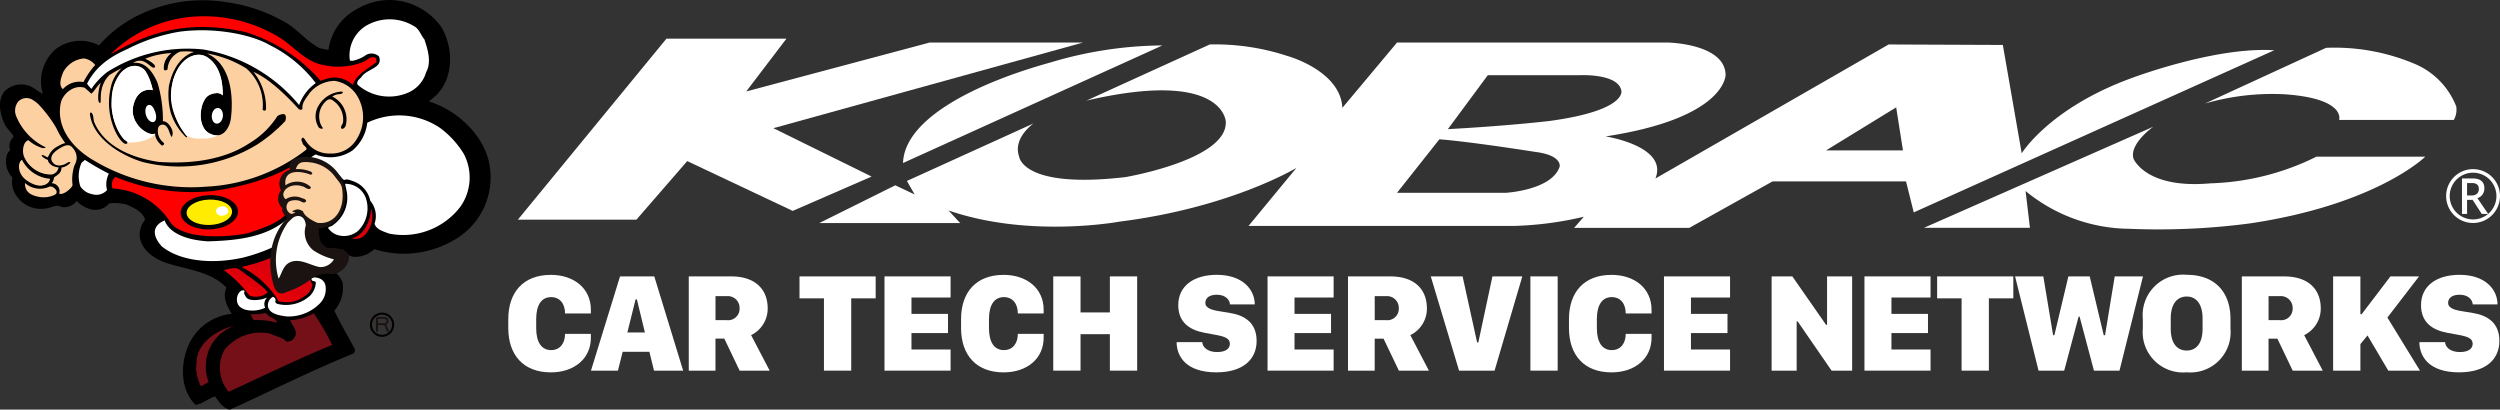 <svg xmlns="http://www.w3.org/2000/svg" xmlns:xlink="http://www.w3.org/1999/xlink" width="262.149" height="42.954" viewBox="0 0 262.149 42.954">
  <rect x="0" y="0" width="262.149" height="42.954" fill="#333333" stroke="none"/>
  <defs>
    <linearGradient id="linear-gradient" x1="0.212" y1="0.836" x2="0.533" y2="0.414" gradientUnits="objectBoundingBox">
      <stop offset="0" stop-color="red"/>
      <stop offset="1" stop-color="#dc000c"/>
    </linearGradient>
    <linearGradient id="linear-gradient-2" x1="0.124" y1="0.983" x2="0.504" y2="0.567" xlink:href="#linear-gradient"/>
    <radialGradient id="radial-gradient" cx="0.47" cy="0.481" r="0.178" gradientTransform="matrix(0.962, -0.618, 2.639, 2.74, -227.512, -89.105)" gradientUnits="objectBoundingBox">
      <stop offset="0" stop-color="#fff"/>
      <stop offset="1" stop-color="#fdd0a2"/>
    </radialGradient>
    <radialGradient id="radial-gradient-2" cx="0.479" cy="0.553" r="0.258" gradientTransform="matrix(0.344, -0.827, 1.765, 1.958, -301.58, -59.24)" xlink:href="#radial-gradient"/>
    <radialGradient id="radial-gradient-3" cx="0.483" cy="0.737" r="0.342" gradientTransform="matrix(0.174, -0.91, 1.332, 1.444, -446.015, 104.483)" xlink:href="#radial-gradient"/>
  </defs>
  <g id="グループ_5936" data-name="グループ 5936" transform="translate(-106.767 -139.259)">
    <g id="グループ_5020" data-name="グループ 5020" transform="translate(106.767 139.259)">
      <path id="パス_13205" data-name="パス 13205" d="M153.095,142.17c1.191,2.114,1.287,5.163-.547,7.033-.257.242-.548.485-.8.7,2.993.9,5.828,3.619,6.341,6.608a7.54,7.54,0,0,1-3.9,8.023,10.326,10.326,0,0,1-8.178.848,2.941,2.941,0,0,1-1.966.813,1.366,1.366,0,0,1-1.256-.756,2.326,2.326,0,0,1-1.8-.178,3.005,3.005,0,0,1-.935-1.087,3.506,3.506,0,0,0-.871.484,6.173,6.173,0,0,0,2.288,2.868,2.427,2.427,0,0,1,1.222,1.386,3.651,3.651,0,0,1-.869,2.925c.644,1.359,1.418,2.659,2.127,3.984a.414.414,0,0,1-.291.574c-4.348,1.778-8.536,3.892-12.786,5.822-.74-.15-1.156-.845-1.546-1.385-.74.178-1.319.813-2.061.875-1.738-1.723-1.578-4.648-.546-6.64a5.573,5.573,0,0,1,4.345-2.9c-.45-.753-1.028-1.777-.546-2.743-1.611-1.689-4.058-1.872-6.216-2.564-1.351-.425-2.831-1.431-2.9-2.96a2.544,2.544,0,0,1,.571-1.584c-.16-.815-1.182-1.28-1.957-1.614a5.145,5.145,0,0,0-1.8-.121,1.866,1.866,0,0,1-1.9.633,3.252,3.252,0,0,1-1.513-.876,1.665,1.665,0,0,1-1.548.637c-.61-.363-1.125.119-1.738.152a3.092,3.092,0,0,1-2.963-1.239,2.544,2.544,0,0,1-.485-2.02,2.371,2.371,0,0,1-.644-2.084,1.2,1.2,0,0,1,.418-.785,1.179,1.179,0,0,1,.214-1.235c.359-.261-.253-.6-.716-1.33-.548-1.025-.914-2.593-.108-3.59a2.468,2.468,0,0,1,2.445-.635c.612.151,1.031.666,1.576.877a4.491,4.491,0,0,1,1.355-4.68,4.277,4.277,0,0,1,4.541-.392,13.215,13.215,0,0,1,4.608-3.379,15.226,15.226,0,0,1,8.725-1.149,16.975,16.975,0,0,1,5.928,1.962c1.447.725,2.443,2.141,3.895,2.871l.9.176a5.717,5.717,0,0,1,3.154-4.374,6.532,6.532,0,0,1,6.635.092A6.626,6.626,0,0,1,153.095,142.17Z" transform="translate(-106.767 -139.259)"/>
      <g id="グループ_5017" data-name="グループ 5017" transform="translate(1.592 10.281)">
        <path id="パス_13206" data-name="パス 13206" d="M113.55,162.286a2.18,2.18,0,0,1-.4-.186c-.185-.108-.395-.086-.121.16a1.754,1.754,0,0,0,.512.293A.881.881,0,0,1,113.55,162.286Z" transform="translate(-110.116 -156.065)" fill="none"/>
        <path id="パス_13207" data-name="パス 13207" d="M115.965,162.45c-.7.434-1.341.333-1.6-.2-.214-.443.139-.923.845-1.342s1.025-.405,1.342-.03a1.8,1.8,0,0,1,.3.467,1.615,1.615,0,0,1,.11.7,1.869,1.869,0,0,1-.226.659,4.706,4.706,0,0,0-.2,2.088c-.089.3-.954,1.075-1.4.885a.85.85,0,0,0-.788-1.1,1.139,1.139,0,0,0,.25-.612c.293-.215.788-.437.776-1.027a1.383,1.383,0,0,0,.672-.278C116.494,162.367,116.268,162.26,115.965,162.45Z" transform="translate(-110.518 -155.65)" fill="#fdd0a2"/>
        <path id="パス_13208" data-name="パス 13208" d="M112.494,160.37a.77.77,0,0,1-.068-.214,1.754,1.754,0,0,1-.512-.293c-.274-.246-.064-.268.121-.16a2.18,2.18,0,0,0,.4.186,2.066,2.066,0,0,1,1.07-1.182,2.588,2.588,0,0,1,.746-.318,8.657,8.657,0,0,1-.944-1.586,13.6,13.6,0,0,0-1.84-2.451,3.3,3.3,0,0,0-.777-.571,1.211,1.211,0,0,0-1.385.268,1.543,1.543,0,0,0-.181,1.568,6.263,6.263,0,0,0,2.854,3.111c.405.153.113.23-.2.159a3.955,3.955,0,0,1-1.394-.8c-.5.146-.679.995-.49,1.644a3.117,3.117,0,0,0,2.912,1.958.882.882,0,0,0,.74-.749,1.969,1.969,0,0,1-.395-.079A1.15,1.15,0,0,1,112.494,160.37Z" transform="translate(-108.998 -153.667)" fill="#fdd0a2"/>
        <path id="パス_13209" data-name="パス 13209" d="M112.814,164.734a3.625,3.625,0,0,1-2.938-1.983c-.388.147-.6,1.354.455,2.128C111.795,165.947,112.779,165.276,112.814,164.734Z" transform="translate(-109.158 -156.269)" fill="#fdd0a2"/>
        <path id="パス_13210" data-name="パス 13210" d="M113.025,166.524a2.37,2.37,0,0,1-2.594-.374c0,.848.462,1.215,1.257,1.408a2.716,2.716,0,0,0,1.892-.179C114.086,167.056,113.382,166.44,113.025,166.524Z" transform="translate(-109.408 -157.243)" fill="#fdd0a2"/>
      </g>
      <path id="パス_13211" data-name="パス 13211" d="M168.263,160.218a5.311,5.311,0,0,1-.322,5.554,7.538,7.538,0,0,1-7.5,2.837c-.549-.21-1.353-.425-1.516-1.028a2.481,2.481,0,0,0-.45-2.412,2.762,2.762,0,0,0-1.8-2.053c-.292-.092-.612-.271-.933-.121-.26-.123-.357-.451-.644-.605a5.448,5.448,0,0,0-2.8-1.024,1.671,1.671,0,0,1-.55.03c.066-.453.55-.846,1-1.085a4.121,4.121,0,0,0,3.867-.423,4.467,4.467,0,0,0,1.545-2.9,7.665,7.665,0,0,1,7.632.542A9.569,9.569,0,0,1,168.263,160.218Z" transform="translate(-119.649 -144.117)" fill="#fff"/>
      <path id="パス_13212" data-name="パス 13212" d="M143.367,162.541c-.289.514-.034,3.115-1.937,5.861-.834,1.04-3.312,1.744-3.989,1.984-2.544.512-7.223.644-8.272-1.4a7.719,7.719,0,0,0-5.9-3.3,1.092,1.092,0,0,1,.29-1.207,21.016,21.016,0,0,0,10.208,1.478,26.8,26.8,0,0,0,6.024-1.51A18.157,18.157,0,0,0,143.367,162.541Z" transform="translate(-111.468 -145.928)" fill="red"/>
      <path id="パス_13213" data-name="パス 13213" d="M121.492,164.2a2.409,2.409,0,0,0-.193,1.72,1.506,1.506,0,0,1-1.578.424,1.866,1.866,0,0,1-1.224-.816,3.451,3.451,0,0,1,.128-2.473l.353-.3A27.079,27.079,0,0,0,121.492,164.2Z" transform="translate(-110.074 -145.988)" fill="#fff"/>
      <path id="パス_13214" data-name="パス 13214" d="M158.921,167.711a3.316,3.316,0,0,1-.773,3.469,2.286,2.286,0,0,1-2.188.452,1.863,1.863,0,0,1-.971-.724c.068-.21.387-.15.485-.3a3.5,3.5,0,0,0,1.451-3.591l-.163-.751A2.258,2.258,0,0,1,158.921,167.711Z" transform="translate(-120.579 -146.992)" fill="#fff"/>
      <path id="パス_13215" data-name="パス 13215" d="M160.046,172.405a1.4,1.4,0,0,1-1.579.632c1.342-.342,1.964-1.9,2.029-3.135A2.775,2.775,0,0,1,160.046,172.405Z" transform="translate(-121.576 -148.037)" fill="#dc000c"/>
      <path id="パス_13216" data-name="パス 13216" d="M144.249,181.223a1.871,1.871,0,0,1-1.921.3,9.717,9.717,0,0,0-.746-.923,13.487,13.487,0,0,0-1.934-1.735c.482-.091,1.159-.361,1.643-.058C142.03,179.382,144.087,180.74,144.249,181.223Z" transform="translate(-116.185 -150.548)" fill="url(#linear-gradient)"/>
      <path id="パス_13217" data-name="パス 13217" d="M149.692,179.483c-.1.784-.674,1.2-1.52,1.618a3.14,3.14,0,0,1-2.012.117,9.683,9.683,0,0,0-3.9-3.589,19.983,19.983,0,0,0,5.566-2.136s.781,1.613,1.348,2.835Z" transform="translate(-116.935 -149.638)" fill="url(#linear-gradient-2)"/>
      <path id="パス_13218" data-name="パス 13218" d="M151.44,180.1a1,1,0,0,1,.724.755,2.132,2.132,0,0,1-.647,1.962,4.584,4.584,0,0,1-3.412,1.3c-.825-.1-1.9-.29-1.976-1.13a1.02,1.02,0,0,1,.526-.925.388.388,0,0,1,.285.338c-.009.093-.135.272.211.406a3.748,3.748,0,0,0,3.4-.862,2.191,2.191,0,0,0,.61-1.387c-.018-.147-.363-.151-.4-.209a1.027,1.027,0,0,1-.1-.246C150.668,180.034,151.124,179.972,151.44,180.1Z" transform="translate(-118.041 -150.936)" fill="#fff"/>
      <path id="パス_13219" data-name="パス 13219" d="M142.384,182.067c-.13.15.074.418.139.54.235.375.887.4,1.681.255l.562-.181a.9.9,0,0,0-.218,1.07,3.205,3.205,0,0,1-2.063.21c-.612-.217-.856-.49-.9-1.005a1.145,1.145,0,0,1,.352-.924C142.091,181.9,142.384,181.852,142.384,182.067Z" transform="translate(-116.74 -151.478)" fill="#fff"/>
      <path id="パス_13220" data-name="パス 13220" d="M145.583,185.611c.257.181.739.269.772.663a7.056,7.056,0,0,0-2.415-.268,1.792,1.792,0,0,1-.323-.635,5.269,5.269,0,0,0,1.546-.124Z" transform="translate(-117.322 -152.431)" fill="#751019"/>
      <path id="パス_13221" data-name="パス 13221" d="M150.845,188.613c-3.67,1.509-7.246,3.258-10.853,4.916a3.909,3.909,0,0,1-.451-4.376,4.831,4.831,0,0,1,4.829-1.718c.55.3,1.194.333,1.676.813a.826.826,0,0,0,.869-.451c.387-.632-.259-1.209-.48-1.779a5.3,5.3,0,0,0,2.476-.725A26.3,26.3,0,0,1,150.845,188.613Z" transform="translate(-116.015 -152.445)" fill="#751019"/>
      <path id="パス_13222" data-name="パス 13222" d="M139.521,187.193a4.432,4.432,0,0,0-2.9,3.923,4.3,4.3,0,0,0,.287,1.931l-.8.454a4.25,4.25,0,0,1-.45-2.684c.064-1.721,1.836-3.018,3.413-3.529C139.232,187.287,139.36,187.193,139.521,187.193Z" transform="translate(-115.028 -152.989)" fill="#751019"/>
      <g id="グループ_5018" data-name="グループ 5018" transform="translate(38.896 32.886)">
        <path id="パス_13223" data-name="パス 13223" d="M163.111,186.247c0,.135-.108.244-.307.244h-.581v-.4c0-.045.019-.062.062-.062h.486C162.994,186.028,163.111,186.113,163.111,186.247Zm.243.983a2.333,2.333,0,0,1-.206-.507.217.217,0,0,0-.1-.1.361.361,0,0,0,.278-.369c0-.28-.2-.42-.562-.42h-.535a.189.189,0,0,0-.214.214V187.3a.106.106,0,0,0,.212,0v-.608h.548a.182.182,0,0,1,.171.095,3.44,3.44,0,0,0,.216.552C163.248,187.478,163.436,187.338,163.353,187.23Z" transform="translate(-161.487 -185.485)" fill="#1a1311"/>
        <path id="パス_13224" data-name="パス 13224" d="M162.442,187.674a1.164,1.164,0,1,0-1.165-1.162A1.164,1.164,0,0,0,162.442,187.674Z" transform="translate(-161.277 -185.346)" fill="none" stroke="#000" stroke-width="0.214"/>
      </g>
      <path id="パス_13225" data-name="パス 13225" d="M140.927,144.007c1.414.956,2.6,2.419,4.339,2.749a7.183,7.183,0,0,0,4.344-.353c.355-.21.738-.657,1.222-.361a.55.55,0,0,1,.032.451c-.9.685-2.091,1.279-2.447,2.355a2.821,2.821,0,0,0-2.961-.572l-.418.151a17.088,17.088,0,0,0-7.874-5.111c-7.351-1.68-11.712,1.033-14.159,2.316a13.874,13.874,0,0,1,9.046-3.96A15.2,15.2,0,0,1,140.927,144.007Z" transform="translate(-111.418 -139.949)" fill="red"/>
      <path id="パス_13226" data-name="パス 13226" d="M165.971,144.2c.352,1.048.768,2.388.19,3.432a3.344,3.344,0,0,1-2.029,2.211,5.015,5.015,0,0,1-5.146-.873c-.193-.3.128-.569.355-.776.548-.925,2.348-.952,1.868-2.207a1.155,1.155,0,0,0-1.482-.06,3.756,3.756,0,0,1-1.349.536c-.066-.06-.194.029-.226-.091a3.642,3.642,0,0,1,1.675-3.579,4.882,4.882,0,0,1,5.016,0C165.455,143.1,165.585,143.757,165.971,144.2Z" transform="translate(-121.471 -140.074)" fill="#fff"/>
      <path id="パス_13227" data-name="パス 13227" d="M138.684,145.249a13.525,13.525,0,0,1,4.854,4,4.8,4.8,0,0,0-1.74,2.3,16.679,16.679,0,0,0-10.068-5.829,15.7,15.7,0,0,0-10.066,2.376,7.461,7.461,0,0,0-1.645,1.76,3.883,3.883,0,0,1-.46-.539c1.252-2.532,3.807-3.4,4.456-3.754a18.659,18.659,0,0,1,5.212-1.7C133.084,143.338,136.979,144.232,138.684,145.249Z" transform="translate(-110.431 -140.534)" fill="#fff"/>
      <path id="パス_13228" data-name="パス 13228" d="M119.289,148.532a8.581,8.581,0,0,0-1.227,1.793,2.308,2.308,0,0,0-2.155.744c-.513-.449-.158-1.287.034-1.793a2.755,2.755,0,0,1,2.156-1.43A1.851,1.851,0,0,1,119.289,148.532Z" transform="translate(-109.309 -141.719)" fill="#fdd0a2"/>
      <path id="パス_13229" data-name="パス 13229" d="M129.162,155.42c.163.465.125.945-.157,1.042s-.64-.2-.8-.671-.059-1.005.223-1.1C128.75,154.577,129,154.953,129.162,155.42Z" transform="translate(-112.884 -143.673)" fill="#fff"/>
      <path id="パス_13230" data-name="パス 13230" d="M146.8,151.577a3.329,3.329,0,0,0-2.445-1.677,3.5,3.5,0,0,0-2.606,1.284c-.355.538-.839,1.043-.742,1.671a.3.3,0,0,1-.4,0c-.055-.046-2.606-3-4.74-3.891a5.959,5.959,0,0,1,1.316,3.942l-.1.121a.384.384,0,0,1-.259-.09,5.088,5.088,0,0,0-1.7-4.333,11.626,11.626,0,0,0-4.143-1.578c.02.009.039.016.059.026,3.06,1.424,2.566,6.02,2.451,6.845s-.786,2.249-2.238,1.521-1-3.6,0-4.052,1.392.046,1.392.046c-.011-3.581-1.942-4.214-2.3-4.229-1.492-.163-2.9,1.4-3.1,3.835a6.955,6.955,0,0,0,1.583,4.585c.175.267-.026.214-.026.214a6.149,6.149,0,0,1-1.62-2.612,7.634,7.634,0,0,1-.181-2.764c.58-2.777,2.132-3.427,2.641-3.569h-.015a5.753,5.753,0,0,0-1.448-.031,2.076,2.076,0,0,0-1.319,1.847c-.1.12-.3.17-.387.031a1.891,1.891,0,0,1,.808-1.729,8.419,8.419,0,0,0-2.771.593c.452.189,1.133.644,1.033.852-.17.317-.589-.284-1.1-.524a1.1,1.1,0,0,0-1.188.118c1.141-.158,1.947.7,2.54,2.049a13.366,13.366,0,0,1,.575,4.072c.49-.091,1.081.834,1.023,1.284-.073.579-.153.353-.387-.28s-.572-.729-.833-.632-.309.278-.332.537a1.5,1.5,0,0,0,.512,1.245c.135.1.2.223.072.319s-.189.043-.189.043c-.765-.656-.674-1.225-.674-1.225-.839.35-2.694-1.147-2.313-2.882.47-2.144,2.061-1.691,2.061-1.691a6.6,6.6,0,0,0-.726-1.9,1.482,1.482,0,0,0-1.967-.425,3.982,3.982,0,0,0-1.608,3.381,6.14,6.14,0,0,0,1.289,4.115c.086.087.561.287.27.452s-1.008-.663-1.443-1.911a7.051,7.051,0,0,1-.213-4.018,3.683,3.683,0,0,1,1.147-1.994,12.546,12.546,0,0,0-1.282.714,2.756,2.756,0,0,0-.48.605,3.383,3.383,0,0,0-.422,1.366c-.04.356,0,.942-.076.961-.394.071-.18-1.653.076-2.127-.419.359-.567.741-1,1.164l-.705-.626a1.764,1.764,0,0,0-1.351.146,2.344,2.344,0,0,0-1.126,1.313c-.582,2.448.927,4.6,3.115,5.976A19.978,19.978,0,0,0,130.871,161a18.636,18.636,0,0,0,10.52-3.87c.163-.236-.255-.417-.354-.623-.032-.211-.32-.51.034-.659l.16.149a2.923,2.923,0,0,0,2.636,1.524,3.09,3.09,0,0,0,2.9-1.638A4.3,4.3,0,0,0,146.8,151.577Z" transform="translate(-109.288 -141.423)" fill="#fdd0a2"/>
      <path id="パス_13231" data-name="パス 13231" d="M139.052,156.011c-.053.453-.355.793-.674.755s-.538-.432-.487-.886.353-.792.676-.755S139.105,155.558,139.052,156.011Z" transform="translate(-115.68 -143.803)" fill="#fff"/>
      <path id="パス_13233" data-name="パス 13233" d="M120.458,156.86c1.125,2.571,4.052,3.706,6.72,4.1,3.379.24,6.887-.2,9.526-1.959a8.842,8.842,0,0,0,2.93-2.839,1.091,1.091,0,0,1,.74-.207c.227.181.158.507.095.716a15.825,15.825,0,0,1-2.928,2.45,15.64,15.64,0,0,1-12.068,1.84c-2.347-.719-5.21-2.512-5.5-5.054l.1-.15C120.429,155.993,120.279,156.462,120.458,156.86Z" transform="translate(-110.551 -143.984)"/>
      <path id="パス_13234" data-name="パス 13234" d="M156,152.81c-.092.221-.431.153-.658.214a1.589,1.589,0,0,0-.458.214,2.128,2.128,0,0,1,.458.278,2.653,2.653,0,0,1,.982,2.682c-.031.183-.2.432-.425.432-.263-.249.128-.445.131-.775a2.4,2.4,0,0,0-1.049-2.185.489.489,0,0,0-.689,0,2.136,2.136,0,0,0-.756,1.907,1.9,1.9,0,0,0,.392.988.373.373,0,0,1-.457-.094,2.17,2.17,0,0,1,0-2.309,2.979,2.979,0,0,1,2.428-1.446C156.021,152.736,156,152.81,156,152.81Z" transform="translate(-120.05 -143.113)"/>
      <path id="パス_13236" data-name="パス 13236" d="M127.75,156.038s-.685,1.008-2.921.936c0,0,.009-.029-.04-.081a.654.654,0,0,0-.141-.122,1.981,1.981,0,0,1-.17-.115,3.4,3.4,0,0,1-.46-.612,5.88,5.88,0,0,1-.606-1.416,6.958,6.958,0,0,1-.255-1.388,7.936,7.936,0,0,1,.143-1.755,4.158,4.158,0,0,1,.676-1.629,2.1,2.1,0,0,1,1.6-.922,1.394,1.394,0,0,1,1.1.5,5.274,5.274,0,0,1,.5.976c.126.309.315,1.077.315,1.077a1.781,1.781,0,0,0-.282-.034,1.5,1.5,0,0,0-.807.176,1.836,1.836,0,0,0-.759.858,2.8,2.8,0,0,0-.255,1.3,2.345,2.345,0,0,0,.414,1.182,2.639,2.639,0,0,0,1.172,1A1.035,1.035,0,0,0,127.75,156.038Z" transform="translate(-111.459 -142.031)" fill="#fff"/>
      <path id="パス_13237" data-name="パス 13237" d="M137.321,151.58a.8.8,0,0,0-.729-.238,1.617,1.617,0,0,0-.726.216,1.287,1.287,0,0,0-.5.569,2.392,2.392,0,0,0-.268.749,3.673,3.673,0,0,0-.082.991,2.535,2.535,0,0,0,.372,1.19,1.47,1.47,0,0,0,.564.5,1.777,1.777,0,0,0,.921.2,3.839,3.839,0,0,1-1.812.335,2.938,2.938,0,0,1-1.588-.333c-.133-.185-.494-.673-.666-.979a9.145,9.145,0,0,1-.724-1.728,5.854,5.854,0,0,1-.2-1.5,7.174,7.174,0,0,1,.236-1.624,5.991,5.991,0,0,1,.548-1.249,3.562,3.562,0,0,1,.916-.98,2.45,2.45,0,0,1,1.018-.39,1.743,1.743,0,0,1,1.229.344,3.272,3.272,0,0,1,.985,1.207,4.729,4.729,0,0,1,.383,1.172,8.392,8.392,0,0,1,.126,1.554" transform="translate(-113.96 -141.561)" fill="#fff"/>
      <path id="パス_13238" data-name="パス 13238" d="M112.8,158.658c.3-.234-.124-1.274-.945-2.318s-1.733-1.7-2.031-1.464.123,1.275.944,2.319S112.506,158.9,112.8,158.658Z" transform="translate(-107.616 -143.718)" fill="url(#radial-gradient)"/>
      <path id="パス_13239" data-name="パス 13239" d="M113.469,164c.138-.2-.531-.537-1.244-1.022s-1.4-.709-1.542-.507.325.762,1.039,1.247S113.33,164.208,113.469,164Z" transform="translate(-107.881 -145.887)" fill="url(#radial-gradient-2)"/>
      <path id="パス_13240" data-name="パス 13240" d="M112.929,165.812c.073-.16-.5-.122-1.06-.377s-1.067-.326-1.142-.168.322.494.879.75A1.277,1.277,0,0,0,112.929,165.812Z" transform="translate(-107.899 -146.685)" fill="url(#radial-gradient-3)"/>
      <path id="パス_13241" data-name="パス 13241" d="M130.56,171.465s.4,1.94,4.55,2.193c2.267-.083,6.287-.212,8.593-2.657l2.949.108a17.966,17.966,0,0,1-7.9,4.258c-3.124.7-6.543.418-8.512-1.186C128.441,172.143,130.56,171.465,130.56,171.465Z" transform="translate(-113.283 -148.351)" fill="#fff"/>
      <path id="パス_13242" data-name="パス 13242" d="M139.33,169.627c.035.989-1.286,1.84-2.947,1.9s-3.035-.7-3.071-1.686,1.284-1.84,2.948-1.9S139.295,168.638,139.33,169.627Z" transform="translate(-114.37 -147.474)"/>
      <path id="パス_13243" data-name="パス 13243" d="M138.956,169.835c.026.735-1.02,1.369-2.336,1.414s-2.4-.511-2.43-1.247,1.02-1.366,2.337-1.414S138.931,169.1,138.956,169.835Z" transform="translate(-114.622 -147.659)" fill="#ffec00"/>
      <path id="パス_13244" data-name="パス 13244" d="M139.17,170.562c.359-.014.641-.243.631-.511a.583.583,0,0,0-.664-.462c-.358.013-.64.24-.632.509A.588.588,0,0,0,139.17,170.562Z" transform="translate(-115.858 -147.946)" fill="#fff"/>
      <path id="パス_13245" data-name="パス 13245" d="M152.842,171.849s-1.3.323-1.284-2.033c2.636-.231,3.105-3.025,2.634-4.658a4.244,4.244,0,0,0-3.833-2.864c-1.878.061-2.022.769-1.824,1.364a1.507,1.507,0,0,0-.921,2.156,1.374,1.374,0,0,0,.152,1.886c-.169.284.255.808.518,1-.631.627-2.546,2.932-1.484,6.939.42,1.5,1.19.893,1.578.768a8.252,8.252,0,0,0,2.426-1.321,2.882,2.882,0,0,1,2.238-.47,2.031,2.031,0,0,0,1.665-1.5C154.945,172.1,153.74,171.879,152.842,171.849Z" transform="translate(-118.144 -145.856)" fill="#1a1311"/>
      <path id="パス_13246" data-name="パス 13246" d="M149.809,171.011c.33.075.61.359.649.987a2.42,2.42,0,0,0,.806,2.612,6.957,6.957,0,0,0,2.146.933,1.636,1.636,0,0,1-1.489.811c-.981-.166-2.033-.947-3.083-.518-.771.33-.878,1.19-1.229,1.734a6.8,6.8,0,0,1,.981-5.9l.421-.4A.931.931,0,0,1,149.809,171.011Z" transform="translate(-118.393 -148.349)" fill="#fff"/>
      <g id="グループ_5019" data-name="グループ 5019" transform="translate(29.707 16.992)">
        <path id="パス_13247" data-name="パス 13247" d="M154.568,165.9c-.048-.435-.25-.654-.685-1.206a3.758,3.758,0,0,0-2.48-1.567c-1.206-.161-1.444.016-1.7.685a3.585,3.585,0,0,1,1.581.267c.263.176.126.268-.017.332-.28-.173-2.917-.97-2.639,1.1a2.112,2.112,0,0,1,2.634.163c.055.083-.029.131-.041.2-.3.11-.551-.2-.8-.251-1.478-.48-2.515.714-1.78,1.348a1.793,1.793,0,0,1,1.579-.172c.173.1.524.091.582.375-.235.3-.47.044-.718-.042a1.578,1.578,0,0,0-1.077.073.764.764,0,0,0,.263,1.314c.042-.056.317-.073.423-.139-.282-.056-.415-.161-.3-.195.293-.081.486-.319,1.07.056.157.563,1.14,1.055,1.509,1.2C153.673,169.68,154.894,168.137,154.568,165.9Z" transform="translate(-148.398 -163.071)" fill="#fdd0a2"/>
      </g>
    </g>
    <g id="グループ_5027" data-name="グループ 5027" transform="translate(160.066 143.313)">
      <g id="グループ_5025" data-name="グループ 5025" transform="translate(1.006)">
        <g id="グループ_5021" data-name="グループ 5021" transform="translate(202.196 13.682)">
          <path id="パス_13248" data-name="パス 13248" d="M469.057,169.761a2.824,2.824,0,1,1,2.824-2.823A2.827,2.827,0,0,1,469.057,169.761Zm0-5.274a2.45,2.45,0,1,0,2.45,2.451A2.454,2.454,0,0,0,469.057,164.487Z" transform="translate(-466.233 -164.114)" fill="#fff"/>
          <path id="パス_13249" data-name="パス 13249" d="M468.559,169.2v-3.716h1.181c.711,0,1.166.346,1.166,1a1.049,1.049,0,0,1-.726,1.067l1.127,1.65h-.672l-.958-1.472h-.583V169.2Zm1.008-1.932c.469,0,.761-.237.761-.691,0-.405-.262-.613-.7-.613h-.534v1.3Z" transform="translate(-466.899 -164.506)" fill="#fff"/>
        </g>
        <g id="グループ_5024" data-name="グループ 5024">
          <g id="グループ_5023" data-name="グループ 5023">
            <g id="グループ_5022" data-name="グループ 5022">
              <path id="パス_13250" data-name="パス 13250" d="M209.661,154.327l32.471-8.981H226.048l-19.229,5.125,4.211-5.53H198.447l-15.576,18.976H195.3l5.328-6.139L211.689,163l8.271-3.6Z" transform="translate(-182.871 -144.94)" fill="#fff"/>
              <path id="パス_13251" data-name="パス 13251" d="M239.469,158.263l27.2-12.33a41.648,41.648,0,0,0-11.672,1.767C247.494,149.765,239.622,153.494,239.469,158.263Z" transform="translate(-199.083 -145.223)" fill="#fff"/>
              <path id="パス_13252" data-name="パス 13252" d="M364.564,149.314c-8.473,3.145-11.314,7.813-11.314,7.813l-1.979-11.364-11.974-.051-24.455,14.055c1.369-3.4-5.225-4.414-5.225-4.414,12.633-1.929,12.582-6.445,12.582-6.445-.051-3.3-6.088-3.4-6.088-3.4H287.748l-5.732,6.849c-.2-3.907-5.734-5.429-5.734-5.429a24.32,24.32,0,0,0-8.168-1.218L255.175,151.6c14.358-3.348,14.612,2.182,14.612,2.182.254,4.009-10.5,5.835-10.5,5.835-10.808,1.269-11.162-2.132-11.162-2.132-.711-1.977,1.522-3.5,1.522-3.5l-13.293,6.039.811,1.419-2.029-.963-7.966,3.957h14.764l-1.217-1.319c8.524,2.942,17.961,1.167,17.961,1.167,11.67-1.471,18.52-5.631,18.52-5.631l-5.023,6.088h27.8a36.12,36.12,0,0,0,7.358-.965l-1.015,1.167h12.075l8.727-4.871h14l.811,3.248,37.8-17C373.443,145.914,364.564,149.314,364.564,149.314ZM304.8,158.523c-.812,2.461-5.606,2.74-5.606,2.74H287.748l4.44-5.607c3.324.254,10.046,1.32,10.046,1.32C305.1,157.331,304.8,158.523,304.8,158.523Zm-1.015-4.794s-4.186.507-10.706.862l4.186-5.657h9.666s4.008-.2,4.338,1.623C311.266,150.557,311.9,152.612,303.782,153.729Zm28.946,3.094,7.356-4.515.711,4.515Z" transform="translate(-195.56 -145.103)" fill="#fff"/>
              <path id="パス_13253" data-name="パス 13253" d="M419.537,163.818c-6.8.609-8.068-2.588-8.068-2.588-.457-1.574,2.08-3.349,2.08-3.349l-24.049,10.6h11.112l-.458-3.856a17.347,17.347,0,0,0,10.859,3.958,73.409,73.409,0,0,0,12.633-.559c13.344-1.979,18.418-7,18.418-7H430.648A26.69,26.69,0,0,1,419.537,163.818Z" transform="translate(-242.058 -148.647)" fill="#fff"/>
            </g>
            <path id="パス_13254" data-name="パス 13254" d="M457.144,152.421a8.013,8.013,0,0,0-4.364-4.465,21.567,21.567,0,0,0-9.284-1.675l-12.685,5.835a25.373,25.373,0,0,1,8.371-.965c6.444.457,5.682,2.689,5.682,2.689H456.89A2.16,2.16,0,0,0,457.144,152.421Z" transform="translate(-253.891 -145.318)" fill="#fff"/>
          </g>
        </g>
      </g>
      <g id="グループ_5026" data-name="グループ 5026" transform="translate(0 24.761)">
        <path id="パス_13255" data-name="パス 13255" d="M184.388,185.238c0,1.491.572,2.3,1.563,2.3.949,0,1.463-.731,1.463-1.7h2.708v.4c0,2.194-1.745,3.635-4.2,3.635-2.875,0-4.46-1.825-4.46-4.649v-.926c0-2.839,1.586-4.649,4.46-4.649,2.455,0,4.2,1.441,4.2,3.657v.39h-2.708c0-.985-.514-1.715-1.463-1.715-.992,0-1.563.8-1.563,2.309Z" transform="translate(-181.462 -179.641)" fill="#fff"/>
        <path id="パス_13256" data-name="パス 13256" d="M193.613,189.758l3.048-9.883h3.591l3.026,9.883h-3.055l-.485-1.977h-2.8l-.5,1.977Zm4.677-7.472-.861,3.468h1.839l-.84-3.468Z" transform="translate(-184.943 -179.708)" fill="#fff"/>
        <path id="パス_13257" data-name="パス 13257" d="M216.258,183.234a3.092,3.092,0,0,1-1.738,2.8l1.948,3.728h-3.15L211.71,186.4h-.927v3.359h-2.8v-9.883h4.438C214.961,179.875,216.258,181.236,216.258,183.234Zm-4.279,1.231a1.2,1.2,0,0,0,1.332-1.238,1.237,1.237,0,0,0-1.325-1.282h-1.2v2.52Z" transform="translate(-189.058 -179.708)" fill="#fff"/>
        <path id="パス_13258" data-name="パス 13258" d="M226.82,189.758v-7.581h-2.563v-2.3h7.986v2.3H229.68v7.581Z" transform="translate(-193.72 -179.708)" fill="#fff"/>
        <path id="パス_13259" data-name="パス 13259" d="M243.676,189.758h-6.929v-9.883h6.929v2.216h-4.1v1.716h3.83v2.012h-3.83v1.723h4.1Z" transform="translate(-197.298 -179.708)" fill="#fff"/>
        <path id="パス_13260" data-name="パス 13260" d="M250.925,185.238c0,1.491.572,2.3,1.564,2.3.948,0,1.463-.731,1.463-1.7h2.707v.4c0,2.194-1.745,3.635-4.2,3.635-2.874,0-4.46-1.825-4.46-4.649v-.926c0-2.839,1.586-4.649,4.46-4.649,2.455,0,4.2,1.441,4.2,3.657v.39h-2.707c0-.985-.514-1.715-1.463-1.715-.992,0-1.564.8-1.564,2.309Z" transform="translate(-200.521 -179.641)" fill="#fff"/>
        <path id="パス_13261" data-name="パス 13261" d="M267.483,189.758v-3.823h-3.077v3.823h-2.86v-9.883h2.86v3.779h3.077v-3.779h2.861v9.883Z" transform="translate(-204.401 -179.708)" fill="#fff"/>
        <path id="パス_13262" data-name="パス 13262" d="M282.361,186.7c.022.514.543,1.043,1.55,1.043.97,0,1.346-.4,1.346-.869,0-.543-.492-.746-1.4-.919l-1.252-.232c-1.578-.29-2.759-1.1-2.759-2.9,0-2.027,1.644-3.179,4.04-3.179,2.679,0,3.975,1.513,3.982,3.1h-2.6c-.021-.47-.456-1.013-1.383-1.013-.818,0-1.2.376-1.2.861,0,.457.485.7,1.3.84l1.311.218c1.383.224,2.766.927,2.766,2.925,0,1.926-1.412,3.295-4.221,3.295-3.178,0-4.156-1.665-4.17-3.164Z" transform="translate(-209.592 -179.641)" fill="#fff"/>
        <path id="パス_13263" data-name="パス 13263" d="M299.965,189.758h-6.929v-9.883h6.929v2.216h-4.1v1.716h3.83v2.012h-3.83v1.723h4.1Z" transform="translate(-213.421 -179.708)" fill="#fff"/>
        <path id="パス_13264" data-name="パス 13264" d="M313.133,183.234a3.091,3.091,0,0,1-1.738,2.8l1.948,3.728h-3.149l-1.608-3.359h-.927v3.359h-2.8v-9.883H309.3C311.836,179.875,313.133,181.236,313.133,183.234Zm-4.279,1.231a1.2,1.2,0,0,0,1.332-1.238,1.237,1.237,0,0,0-1.325-1.282h-1.2v2.52Z" transform="translate(-216.807 -179.708)" fill="#fff"/>
        <path id="パス_13265" data-name="パス 13265" d="M317.022,179.875h3.338l1.521,6.922h.13l1.478-6.922h3.135l-2.911,9.883H319.99Z" transform="translate(-220.292 -179.708)" fill="#fff"/>
        <path id="パス_13266" data-name="パス 13266" d="M331.664,189.758v-9.883h2.86v9.883Z" transform="translate(-224.486 -179.708)" fill="#fff"/>
        <path id="パス_13267" data-name="パス 13267" d="M340.256,185.238c0,1.491.572,2.3,1.564,2.3.948,0,1.463-.731,1.463-1.7h2.708v.4c0,2.194-1.745,3.635-4.2,3.635-2.876,0-4.46-1.825-4.46-4.649v-.926c0-2.839,1.585-4.649,4.46-4.649,2.454,0,4.2,1.441,4.2,3.657v.39h-2.708c0-.985-.515-1.715-1.463-1.715-.992,0-1.564.8-1.564,2.309Z" transform="translate(-226.109 -179.641)" fill="#fff"/>
        <path id="パス_13268" data-name="パス 13268" d="M358.222,189.758h-6.929v-9.883h6.929v2.216h-4.1v1.716h3.831v2.012h-3.831v1.723h4.1Z" transform="translate(-230.108 -179.708)" fill="#fff"/>
        <path id="パス_13269" data-name="パス 13269" d="M367.111,189.758v-9.883h2.172l3.534,5.076h.109v-5.076h2.628v9.883H373.4l-3.555-5.155h-.108v5.155Z" transform="translate(-234.639 -179.708)" fill="#fff"/>
        <path id="パス_13270" data-name="パス 13270" d="M387.683,189.758h-6.929v-9.883h6.929v2.216h-4.1v1.716h3.832v2.012h-3.832v1.723h4.1Z" transform="translate(-238.547 -179.708)" fill="#fff"/>
        <path id="パス_13271" data-name="パス 13271" d="M394,189.758v-7.581h-2.564v-2.3h7.988v2.3h-2.564v7.581Z" transform="translate(-241.607 -179.708)" fill="#fff"/>
        <path id="パス_13272" data-name="パス 13272" d="M405.35,189.758l-2.462-9.883h2.962l1.027,6.169h.131l1.47-6.169h2.237l1.471,6.169h.137l1.014-6.169H416.3l-2.462,9.883h-2.679l-1.506-5.669h-.1l-1.513,5.669Z" transform="translate(-244.887 -179.708)" fill="#fff"/>
        <path id="パス_13273" data-name="パス 13273" d="M426.263,189.865a4.227,4.227,0,0,1-4.6-4.583v-1.021a4.238,4.238,0,0,1,4.6-4.62c2.968,0,4.59,1.832,4.59,4.62v1.021A4.219,4.219,0,0,1,426.263,189.865Zm0-7.943c-1.022,0-1.673.8-1.673,2.3V185.3c0,1.506.651,2.281,1.673,2.281s1.665-.775,1.665-2.281v-1.072C427.929,182.726,427.284,181.922,426.263,181.922Z" transform="translate(-250.266 -179.641)" fill="#fff"/>
        <path id="パス_13274" data-name="パス 13274" d="M444.486,183.234a3.091,3.091,0,0,1-1.738,2.8l1.948,3.728h-3.15l-1.608-3.359h-.927v3.359h-2.8v-9.883h4.438C443.19,179.875,444.486,181.236,444.486,183.234Zm-4.279,1.231a1.2,1.2,0,0,0,1.332-1.238,1.236,1.236,0,0,0-1.325-1.282h-1.2v2.52Z" transform="translate(-254.432 -179.708)" fill="#fff"/>
        <path id="パス_13275" data-name="パス 13275" d="M455.315,184.19l3.417,5.568H455.41l-2.18-3.692-.745.912v2.78h-2.86v-9.883h2.86v3.967h.129l3.021-3.967h3Z" transform="translate(-258.274 -179.708)" fill="#fff"/>
        <path id="パス_13276" data-name="パス 13276" d="M464.993,186.7c.021.514.542,1.043,1.548,1.043.971,0,1.348-.4,1.348-.869,0-.543-.494-.746-1.405-.919l-1.253-.232c-1.579-.29-2.758-1.1-2.758-2.9,0-2.027,1.643-3.179,4.04-3.179,2.679,0,3.975,1.513,3.982,3.1h-2.6c-.022-.47-.455-1.013-1.382-1.013-.82,0-1.2.376-1.2.861,0,.457.485.7,1.3.84l1.312.218c1.383.224,2.765.927,2.765,2.925,0,1.926-1.411,3.295-4.221,3.295-3.177,0-4.156-1.665-4.169-3.164Z" transform="translate(-261.904 -179.641)" fill="#fff"/>
      </g>
    </g>
  </g>
</svg>
